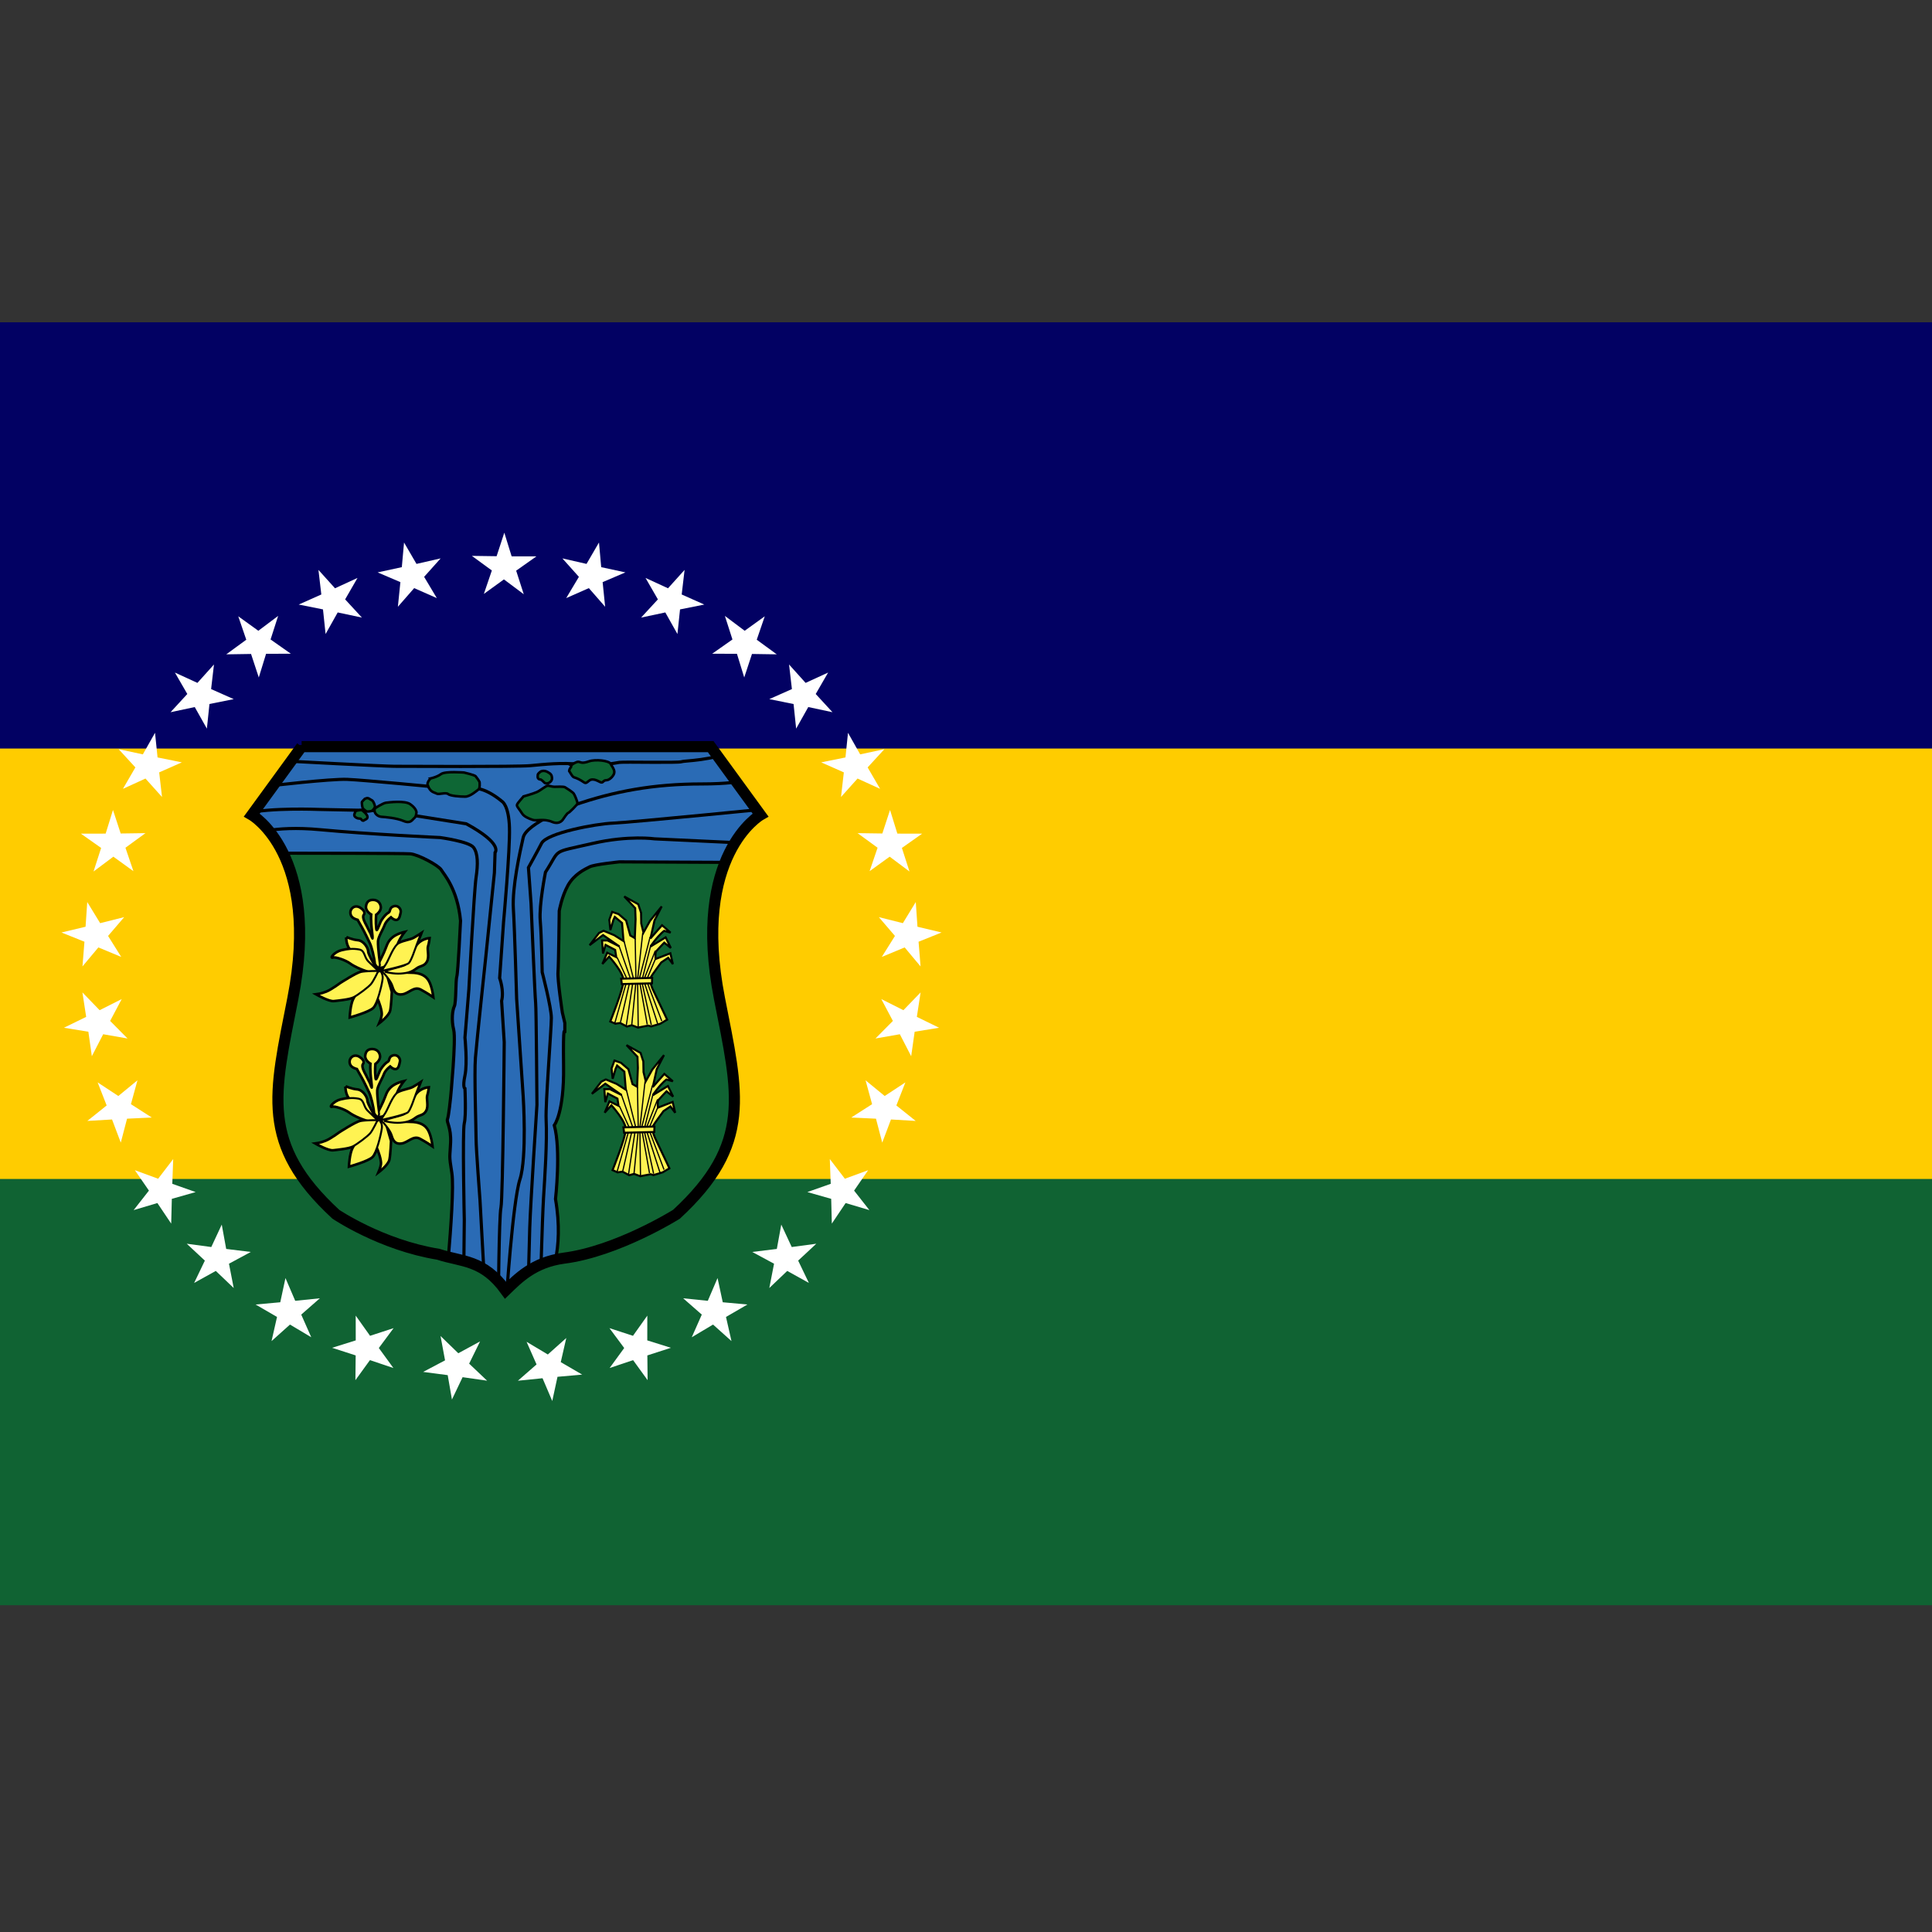 <?xml version='1.0' encoding='utf-8'?>
<ns0:svg xmlns:dc="http://purl.org/dc/elements/1.1/" xmlns:ns0="http://www.w3.org/2000/svg" xmlns:ns2="http://creativecommons.org/ns#" xmlns:rdf="http://www.w3.org/1999/02/22-rdf-syntax-ns#" version="1.1" viewBox="50.03 -50.07 300.14 300.14" width="640" height="640">
<ns0:rect x="50.03" y="-50.07" width="300.14" height="300.14" fill="#333333" stroke="none"/>
<ns0:defs>
<ns0:clipPath id="a">
<ns0:path d="m427.19 370.62-78.781 108.31s27.631 15.87 49.469 60.562c31.149 8e-3 189.63 0.111 201.19 1 12.767 0.982 45.197 18.657 49.125 25.531s25.527 29.462 30.438 80.531c0 0-3.942 82.482-5.906 88.375-1.964 5.893-0.96 41.264-3.906 47.156-2.946 5.893-4.928 21.599-1 37.312 3.928 15.713-4.906 107.06-4.906 107.06s-2.942 29.465-4.906 34.375c-1.964 4.91 5.888 12.76 4.906 37.312-0.982 24.552-2.942 17.68 1.969 48.125 3.288 20.382-1.754 89.414-5.469 133.25 31.096 7.648 60.235 10.546 90.625 52.719 17.954-17.402 39.545-39.75 78.844-48.656 4.748-22.539 7.151-54.496 0-96.063 0 0 8.866-77.591-1.938-116.87 0 0 15.701-19.656 14.719-93.312-0.982-73.657 1.969-53.031 1.969-53.031v-15.719l-3.938-16.688s-7.857-52.059-6.875-63.844c0.982-11.785 1.969-97.219 1.969-97.219s3.929-22.572 13.75-40.25 26.518-25.54 34.375-29.469c7.857-3.928 47.125-7.875 47.125-7.875l167.25 0.781c22.381-55.845 55.906-75.094 55.906-75.094l-78.781-108.31h-647.22z" fill="#2a6bb5" stroke="#000" stroke-width="5" />
</ns0:clipPath>
</ns0:defs>
<ns0:g transform="translate(204.96 -1424.1)">
<ns0:g transform="matrix(.133 0 0 .133 -177.61 1407.4)">
<ns0:g transform="matrix(.738 0 0 .737 142.85 347.98)">
<ns0:g transform="translate(-9.899)" />
</ns0:g>
<ns0:g fill-rule="evenodd">
<ns0:rect x="-204.45" y="126.04" width="2997.6" height="1497.6" fill="#fc0" />
<ns0:rect x="-204.96" y="1126.2" width="2998.6" height="497.89" fill="#106333" />
<ns0:rect x="-204.96" y="125.53" width="2998.6" height="497.89" fill="#020163" />
</ns0:g>
<ns0:g transform="translate(71.956)">
<ns0:path d="m450.9 621.19-58.152 79.837s80.791 46.29 47.88 214.37c-21.837 111.53-38.755 169.9 50.19 252 0 0 53.026 35.926 119.73 46.758 27.491 9.056 52.444 5.84 78.672 42.184 14.653-14.182 32.589-32.832 67.84-37.609 62.718-7.982 131.71-51.334 131.71-51.334 88.945-82.102 72.027-140.48 50.19-252-32.91-168.08 47.88-214.37 47.88-214.37l-58.152-79.837h-477.79z" fill="#106333" />
<ns0:path d="m450.9 621.19-58.158 79.843s20.397 11.698 36.519 44.644c22.995 6e-3 139.99 0.082 148.52 0.737 9.425 0.724 33.365 13.753 36.265 18.821 2.9 5.068 18.844 21.718 22.469 59.364 0 0-2.91 60.802-4.36 65.146-1.45 4.344-0.709 30.418-2.884 34.762-2.175 4.344-3.638 15.922-0.738 27.505 2.9 11.583-3.622 78.922-3.622 78.922s-2.172 21.72-3.622 25.34c-1.45 3.62 4.347 9.406 3.622 27.505-0.725 18.099-2.172 13.033 1.453 35.476 2.427 15.025-1.295 65.912-4.037 98.226 22.956 5.638 44.466 7.774 66.901 38.862 13.254-12.828 29.193-29.302 58.204-35.867 3.505-16.615 5.279-40.172 0-70.813 0 0 6.545-57.197-1.43-86.155 0 0 11.591-14.489 10.866-68.786-0.725-54.297 1.453-39.092 1.453-39.092v-11.587l-2.907-12.301s-5.8-38.375-5.075-47.063 1.453-71.665 1.453-71.665 2.901-16.639 10.15-29.671c7.25-13.031 19.576-18.827 25.376-21.723 5.8-2.896 34.788-5.805 34.788-5.805l123.47 0.576c16.522-41.166 41.271-55.356 41.271-55.356l-58.158-79.843h-477.79z" fill="#2a6bb5" stroke="#000" stroke-width="3.688" />
<ns0:g transform="matrix(.738 0 0 .737 135.54 347.98)" clip-path="url(#a)" fill="none" stroke="#000" stroke-width="5">
<ns0:path d="m404.02 393.61s153.32 8.288 169.9 8.288 192.69 1.036 215.48-1.036 48.69-5.18 79.768-2.072c31.078 3.108 53.869-2.072 61.121-3.108 7.252-1.036 92.199 1.036 98.415-1.036s46.618-1.036 85.984-18.647" />
<ns0:path d="m1156.1 416.4s-19.683 13.467-95.307 13.467c-75.624 0-138.82 11.395-204.08 34.186 0 0-73.552 27.971-78.732 50.761s-17.611 78.732-15.539 112.92c2.072 34.186 5.18 142.96 5.18 142.96l10.359 154.36s6.216 96.343-5.18 131.57-21.755 193.72-21.755 193.72" />
<ns0:path d="m376.05 432.97s97.379-11.395 123.28-10.359 144 12.431 144 12.431l52.833 2.072s17.611-5.18 48.69 20.719c0 0 10.359 6.216 11.395 41.438 1.036 35.222-9.323 149.18-9.323 149.18l-6.216 89.092s7.252 19.683 3.108 36.258l4.144 65.265s-2.072 247.59-5.18 262.09c-3.108 14.503-4.144 151.25-4.144 151.25" />
<ns0:path d="m717.91 1241-8.288-151.25s-6.216-81.84-6.216-97.379c0-15.539-3.022-103.63-1.036-128.46 2.072-25.899 16.575-161.61 16.575-161.61l13.467-131.57 1.036-32.114s13.467-13.467-45.582-45.582l-130.53-20.719-103.59-2.072s-75.624-3.108-113.95 6.216" />
<ns0:path d="m347.04 510.67s33.15-15.539 109.81-8.288c76.66 7.252 189.58 12.431 189.58 12.431s45.582 6.216 52.833 15.539c7.252 9.323 7.252 26.935 4.144 47.654-3.108 20.719-11.395 177.15-11.395 177.15l-6.216 76.66s4.144 40.402 0 60.085c-4.144 19.683 0 20.719 0 20.719s2.072 42.474-1.036 54.905 0 153.32 0 153.32l-1.036 100.49" />
<ns0:path d="m786.28 1209.9s1.036-40.402 2.072-76.66c1.036-36.258 11.395-194.76 11.395-194.76s-1.036-153.32-2.072-161.61c-1.036-8.288-7.252-157.46-7.252-157.46l-4.144-56.977s16.086-29.064 20.719-38.33c8.288-16.575 85.984-31.078 112.92-32.114 27.95-1.075 266.24-24.863 266.24-24.863" />
<ns0:path d="m1140.6 524.14-154.36-7.252s-41.127-5.969-98.415 7.252c-67.337 15.539-49.726 7.252-74.588 45.582 0 0-10.359 51.797-8.288 76.66 2.072 24.863 3.108 81.84 3.108 81.84s14.503 55.941 14.503 72.516c0 17.642-9.431 136.68-8.288 160.57 1.759 36.746-2.072 91.163-4.144 125.35-2.04 33.666-5.18 152.28-5.18 152.28" />
</ns0:g>
<ns0:g transform="matrix(.738 0 0 .737 135.54 347.98)" fill="#0e6735" stroke="#000" stroke-width="4">
<ns0:path d="m527.78 453.12s-5.556 4.861-5.208 6.25c0.347 1.389 0 7.639 2.431 10.069 2.431 2.431 5.556 4.167 5.556 4.167s6.25 0 8.333-1.389 4.514-5.208 4.514-6.597-2.431-9.028-5.208-10.069c-2.778-1.042-5.208-4.514-9.028-2.778-3.819 1.736-1.389 0.347-1.389 0.347z" />
<ns0:path d="m522.57 471.18s-10.069 0.347-10.417 2.778c-0.347 2.431-3.819 5.903 1.042 9.028 4.861 3.125 6.944 0.694 8.333 2.778 1.389 2.083 3.125 3.125 4.514 1.736s13.542-3.125-3.472-16.319z" />
<ns0:path d="m543.4 468.4s12.5-7.986 17.014-8.681c4.514-0.694 29.861-3.819 38.542 2.083 8.681 5.903 10.417 11.806 10.069 13.542s-0.347 6.25-3.472 8.681c-3.125 2.431-5.556 9.375-17.014 4.514-11.458-4.861-29.514-6.25-35.069-6.597-5.556-0.347-13.194-5.903-10.069-13.542z" />
<ns0:path d="m631.25 421.18s10.069-2.083 16.667-6.944 36.458-2.431 36.458-2.431 16.667 3.819 18.403 5.903 6.25 8.333 6.25 9.722 0.694 9.375-1.736 11.111c-2.431 1.736-13.194 11.458-21.181 11.458s-23.264-1.042-27.083-4.167c-3.819-3.125-14.583 1.389-18.056-0.694-3.472-2.083-10.069-1.736-13.889-12.847 0 0-2.778-3.472 4.167-11.111z" />
<ns0:path d="m778.47 449.65s14.931-4.167 21.181-6.944 14.583-10.417 17.708-10.069c3.125 0.347 6.597 1.736 10.069 1.736 3.472 0 14.236-0.694 16.667 0.694 2.431 1.389 12.153 7.639 13.889 10.069 1.736 2.431 6.25 13.542 5.903 15.625-0.347 2.083-12.847 14.583-14.583 14.931-1.736 0.347-7.639 9.375-7.639 9.375s-5.208 10.417-18.056 4.861c-12.847-5.556-24.306-1.042-30.556-3.125-6.25-2.083-13.889-5.208-17.014-10.417-3.125-5.208-8.333-10.764-7.986-12.847 0.347-2.083 1.042-3.125 10.417-13.889z" />
<ns0:path d="m805.9 410.07s-4.861 3.125-4.861 5.556c0 2.431-1.389 6.944 4.861 7.292 0 0 2.431 1.389 4.861 4.167s5.556 2.083 7.292 1.389 5.903-3.472 5.556-7.986-1.389-6.597-7.292-9.722c-5.903-3.125-10.417-0.694-10.417-0.694z" />
<ns0:path d="m855.56 398.96s6.944-4.861 10.417-4.167c3.472 0.694 5.208 3.125 15.972-0.694 10.764-3.819 31.944-1.042 34.375 3.819 2.431 4.861 5.556 7.639 5.903 12.847 0.347 5.208-7.292 13.194-12.5 13.194-5.208 0-4.861 4.167-8.333 3.472-3.472-0.694-12.5-8.333-19.444-2.431-6.944 5.903-4.861 3.125-15.625-2.431-10.764-5.556-7.292 0.347-15.625-13.194 0 0 0.347-3.472 2.431-5.556 2.083-2.083-1.389-0.694 2.431-4.861z" />
</ns0:g>
<ns0:path d="m450.9 621.19-58.152 79.837s80.791 46.29 47.88 214.37c-21.837 111.53-38.755 169.9 50.19 252 0 0 53.026 35.926 119.73 46.758 27.491 9.056 52.444 5.84 78.672 42.184 14.653-14.182 32.589-32.832 67.84-37.609 62.718-7.982 131.71-51.334 131.71-51.334 88.945-82.102 72.027-140.48 50.19-252-32.91-168.08 47.88-214.37 47.88-214.37l-58.152-79.837h-477.79z" fill="none" stroke="#000" stroke-width="12.977" />
<ns0:g transform="matrix(.416 0 0 .415 151.86 -565.76)" fill="#fff352" fill-rule="evenodd" stroke="#000" stroke-width="9.011">
<ns0:path d="m933.62 3920.2c-7.365 39.827-10.311 56.052-4.419 66.378s14.729 38.352 13.256 48.677c-1.473 10.325-5.892 20.651-5.892 20.651s25.04-19.176 27.986-33.926c2.946-14.751 4.419-51.627 4.419-51.627l-14.729-51.627-19.148-10.325z" />
<ns0:path d="m929.23 3898.7s10.444-19.175 19.148-38.35c8.704-19.175 8.704-27.891 20.888-40.093 12.184-12.202 34.813-17.432 34.813-17.432s-13.926 17.432-19.147 34.864c-5.222 17.432-12.185 41.836-27.851 55.782-15.666 13.945-27.851 5.229-27.851 5.229z" />
<ns0:path d="m948.35 3918.7s19.148 20.651 23.567 35.402c4.419 14.751 10.311 25.076 27.986 22.126 17.675-2.95 32.405-23.601 51.553-13.276 19.148 10.325 33.878 20.651 33.878 20.651s-2.946-26.551-11.784-42.777c-8.838-16.226-25.04-23.601-50.08-23.601-25.04 0-66.282-5.9-66.282-5.9l-19.148-2.95z" />
<ns0:path d="m930.68 3904s16.202 10.326 13.256 30.976c-2.946 20.651-14.729 67.853-26.513 79.653-11.783 11.8-64.809 26.551-64.809 26.551s1.473-35.402 10.311-51.627c8.838-16.226 39.77-61.953 51.553-69.328 11.784-7.375 16.202-16.226 16.202-16.226z" />
<ns0:path d="m952.77 3914.3s22.094 5.9 42.715 4.425c20.621-1.475 30.932-5.9 42.715-14.751 11.783-8.85 22.094-5.9 29.459-19.176 7.365-13.276 0-33.926 2.946-42.777 2.946-8.85 4.419-22.126 4.419-22.126s-23.567 1.475-36.824 22.126c-13.257 20.651-14.73 47.202-35.351 54.577-20.621 7.375-55.972 13.276-50.08 17.701z" />
<ns0:path d="m940.99 3911.3s5.892-8.85 13.256-20.651c7.365-11.8 20.621-50.152 35.351-57.528 14.729-7.375 32.405-8.85 42.715-14.751 10.311-5.9 19.148-11.801 19.148-11.801s-7.365 19.176-11.784 30.976c-4.419 11.8-14.73 44.252-22.094 51.627-7.365 7.375-76.593 22.126-76.593 22.126z" />
<ns0:path d="m842.3 3816.9c1.473 14.75 2.946 26.551 16.202 39.827 13.256 13.276 66.282 45.727 66.282 45.727s-22.094-36.877-22.094-45.727c0-8.85-11.784-29.501-27.986-30.976-16.202-1.475-32.405-8.85-32.405-8.85z" />
<ns0:path d="m920.37 3917.2c-27.986-5.9-55.972-19.176-67.755-28.026-11.784-8.85-41.242-19.176-48.607-16.226-7.365 2.95 5.892-14.751 25.04-19.176 19.148-4.425 30.932-5.9 48.607-2.95 17.675 2.95 13.256 20.651 26.513 33.926 13.256 13.276 29.459 28.026 29.459 28.026l-20.621 4.425z" />
<ns0:path d="m923.13 3892c-1.473-19.176-8.838-48.677-14.545-60.109-4.218-8.448-14.545-30.976-22.278-44.252-7.347-12.613-11.599-20.835-11.599-20.835s-13.256-2.95-17.675-10.325c-4.419-7.375-3.314-16.779 3.498-22.31 5.721-4.645 13.32-4.359 20.069-0.184 6.26 3.872 15.466 11.985 9.574 19.36-5.892 7.375 6.628 28.211 6.628 28.211l13.256 26.551s10.021 32.195 5.397-5.523c-4.624-37.718-2.451-50.53-2.451-50.53s-16.202-8.85-14.729-22.126c1.473-13.276 8.734-17.859 19.148-17.701 12.152 0.184 19.4 8.351 20.621 18.438 1.523 12.576-13.072 22.126-13.072 22.126s-1.755 20.699 0.337 39.042c2.092 18.343 10.994-14.546 15.892-22.224 7.104-11.136 14.519-19.031 20.411-21.981 5.892-2.95 1.473-14.751 14.729-17.701 13.256-2.95 19.148 10.325 17.675 16.226-1.473 5.9-2.946 19.176-10.311 20.651-7.365 1.475-16.202-7.744-16.202-7.744s-14.093 10.065-18.57 22.624c-4.429 12.425-18.204 33.979-18.717 45.851-0.83 19.215 6.171 67.416 6.171 67.416l-4.235 9.035z" />
<ns0:path d="m932.15 3911.3s-35.351 0-48.607 2.95c-13.257 2.95-58.918 32.451-58.918 32.451s-23.567 17.701-38.297 23.601c-14.729 5.9-26.513 7.375-26.513 7.375s33.878 19.176 47.134 17.701c13.257-1.475 44.188-4.425 55.972-10.326 11.784-5.9 41.242-28.026 48.607-36.877 7.365-8.85 20.621-36.876 20.621-36.876z" />
</ns0:g>
<ns0:g transform="matrix(.416 0 0 .415 152.76 -740)" fill="#fff352" fill-rule="evenodd" stroke="#000" stroke-width="9.011">
<ns0:path d="m933.62 3920.2c-7.365 39.827-10.311 56.052-4.419 66.378s14.729 38.352 13.256 48.677c-1.473 10.325-5.892 20.651-5.892 20.651s25.04-19.176 27.986-33.926c2.946-14.751 4.419-51.627 4.419-51.627l-14.729-51.627-19.148-10.325z" />
<ns0:path d="m929.23 3898.7s10.444-19.175 19.148-38.35c8.704-19.175 8.704-27.891 20.888-40.093 12.184-12.202 34.813-17.432 34.813-17.432s-13.926 17.432-19.147 34.864c-5.222 17.432-12.185 41.836-27.851 55.782-15.666 13.945-27.851 5.229-27.851 5.229z" />
<ns0:path d="m948.35 3918.7s19.148 20.651 23.567 35.402c4.419 14.751 10.311 25.076 27.986 22.126 17.675-2.95 32.405-23.601 51.553-13.276 19.148 10.325 33.878 20.651 33.878 20.651s-2.946-26.551-11.784-42.777c-8.838-16.226-25.04-23.601-50.08-23.601-25.04 0-66.282-5.9-66.282-5.9l-19.148-2.95z" />
<ns0:path d="m930.68 3904s16.202 10.326 13.256 30.976c-2.946 20.651-14.729 67.853-26.513 79.653-11.783 11.8-64.809 26.551-64.809 26.551s1.473-35.402 10.311-51.627c8.838-16.226 39.77-61.953 51.553-69.328 11.784-7.375 16.202-16.226 16.202-16.226z" />
<ns0:path d="m952.77 3914.3s22.094 5.9 42.715 4.425c20.621-1.475 30.932-5.9 42.715-14.751 11.783-8.85 22.094-5.9 29.459-19.176 7.365-13.276 0-33.926 2.946-42.777 2.946-8.85 4.419-22.126 4.419-22.126s-23.567 1.475-36.824 22.126c-13.257 20.651-14.73 47.202-35.351 54.577-20.621 7.375-55.972 13.276-50.08 17.701z" />
<ns0:path d="m1039.7 3837.6c-4.419 11.8-14.73 44.252-22.094 51.627-7.365 7.375-76.593 22.126-76.593 22.126s5.892-8.85 13.256-20.651c7.365-11.8 20.621-50.152 35.351-57.528 14.729-7.375 32.405-8.85 42.715-14.751 10.311-5.9 19.148-11.801 19.148-11.801s-7.365 19.176-11.784 30.976" />
<ns0:path d="m842.3 3816.9c1.473 14.75 2.946 26.551 16.202 39.827 13.256 13.276 66.282 45.727 66.282 45.727s-22.094-36.877-22.094-45.727c0-8.85-11.784-29.501-27.986-30.976-16.202-1.475-32.405-8.85-32.405-8.85z" />
<ns0:path d="m920.37 3917.2c-27.986-5.9-55.972-19.176-67.755-28.026-11.784-8.85-41.242-19.176-48.607-16.226-7.365 2.95 5.892-14.751 25.04-19.176 19.148-4.425 30.932-5.9 48.607-2.95 17.675 2.95 13.256 20.651 26.513 33.926 13.256 13.276 29.459 28.026 29.459 28.026l-20.621 4.425z" />
<ns0:path d="m923.13 3892c-1.473-19.176-8.838-48.677-14.545-60.109-4.218-8.448-14.545-30.976-22.278-44.252-7.347-12.613-11.599-20.835-11.599-20.835s-13.256-2.95-17.675-10.325c-4.419-7.375-3.314-16.779 3.498-22.31 5.721-4.645 13.32-4.359 20.069-0.184 6.26 3.872 15.466 11.985 9.574 19.36-5.892 7.375 6.628 28.211 6.628 28.211l13.256 26.551s10.021 32.195 5.397-5.523c-4.624-37.718-2.451-50.53-2.451-50.53s-16.202-8.85-14.729-22.126c1.473-13.276 8.734-17.859 19.148-17.701 12.152 0.184 19.4 8.351 20.621 18.438 1.523 12.576-13.072 22.126-13.072 22.126s-1.755 20.699 0.337 39.042c2.092 18.343 10.994-14.546 15.892-22.224 7.104-11.136 14.519-19.031 20.411-21.981 5.892-2.95 1.473-14.751 14.729-17.701 13.256-2.95 19.148 10.325 17.675 16.226-1.473 5.9-2.946 19.176-10.311 20.651-7.365 1.475-16.202-7.744-16.202-7.744s-14.093 10.065-18.57 22.624c-4.429 12.425-18.204 33.979-18.717 45.851-0.83 19.215 6.171 67.416 6.171 67.416l-4.235 9.035z" />
<ns0:path d="m932.15 3911.3s-35.351 0-48.607 2.95c-13.257 2.95-58.918 32.451-58.918 32.451s-23.567 17.701-38.297 23.601c-14.729 5.9-26.513 7.375-26.513 7.375s33.878 19.176 47.134 17.701c13.257-1.475 44.188-4.425 55.972-10.326 11.784-5.9 41.242-28.026 48.607-36.877 7.365-8.85 20.621-36.876 20.621-36.876z" />
</ns0:g>
<ns0:g transform="matrix(.464 .043 -.043 .463 236.91 -993.51)" stroke="#000">
<ns0:path transform="matrix(.564 0 0 .564 833.25 1386.9)" d="m1348.6 4401.3s70.852 64.663 73.465 101.3c2.613 36.64-41.815 185.82-41.815 185.82l23.521 7.851 20.907-5.234 31.361 13.086 20.907-7.852 28.748 7.852 44.428-13.086 13.067 2.617 39.201-15.703 28.747-20.937-75.789-128.24s-20.907-36.64-15.68-49.726c5.227-13.086 41.814-73.281 41.814-73.281l28.748-23.555 23.521 26.172-15.68-47.109-62.722 31.406s-5.834-26.779-0.607-34.631c5.227-7.851 31.968-41.267 31.968-41.267l31.361 20.937-27.375-45.1-57.495 42.8s-14.439 15.386 9.081-21.255c23.521-36.64 39.201-49.726 39.201-49.726l29.065 5.234-40.759-29.238-45.8 63.261 10.454-81.132 26.134-65.429-45.828 68.786-24.128 54.829-13.674-39.865-5.227-47.109-15.68-36.64-65.335-28.789 53.192 47.268 6.309 49.091 4.434 83.908-21.356-9.888-24.445-64.477-35.849-25.405-29.327-7.216-9.661 36.482 9.213 44.995 9.054-45.762 5.041-14.515 34.608 24.003 13.86 79.522-43.291-22.022-49.179-15.413-19.218 11.684-36.669 58.054 55.253-50.493 76.713 43.462-54.646-21.31-24.259 2.458 9.661 57.288 7.84-39.258 44.428 18.32 7.84 31.406-41.814-15.703-16.736 52.053z" fill="#fff352" fill-rule="evenodd" stroke-width="9.011" />
<ns0:path d="m1614 3869.4 28.121 49.022-1e-4 15.645-18.748 100.13" fill="none" stroke-width="3.047" />
<ns0:path d="m1615.6 3839.1 35.412 77.706-0.521 16.167-13.019 97.523" fill="none" stroke-width="3.047" />
<ns0:path d="m1627 3825.6 31.767 90.743 1e-4 15.645-6.249 106.39" fill="none" stroke-width="3.047" />
<ns0:path d="m1710.9 3861.1-16.144 51.108 1.042 14.602 44.265 91.265" fill="none" stroke-width="3.047" />
<ns0:path d="m1707.7 3843.8-19.789 68.318 1.042 16.167 41.661 98.044" fill="none" stroke-width="3.047" />
<ns0:path d="m1695.2 3830.8-13.019 84.485 0.521 13.559 32.287 101.7" fill="none" stroke-width="3.047" />
<ns0:path d="m1666.1 4034.2 0.521-104.82-1.042-13.559-10.936-98.045" fill="none" stroke-width="3.047" />
<ns0:path d="m1682.7 4038.4-11.457-108.47-1.042-14.081 2.083-114.21" fill="none" stroke-width="3.047" />
<ns0:path d="m1704.6 4030-27.601-100.65-2.083-15.124 16.664-103.78" fill="none" stroke-width="3.047" />
<ns0:path d="m1628.9 3921.7 2.946 13.276 75.12-8.85-0.773-13.618z" fill="#fff352" fill-rule="evenodd" stroke-width="5.079" />
</ns0:g>
<ns0:g transform="matrix(.464 .043 -.043 .463 239.58 -819.86)" stroke="#000">
<ns0:path transform="matrix(.564 0 0 .564 833.25 1386.9)" d="m1348.6 4401.3s70.852 64.663 73.465 101.3c2.613 36.64-41.815 185.82-41.815 185.82l23.521 7.851 20.907-5.234 31.361 13.086 20.907-7.852 28.748 7.852 44.428-13.086 13.067 2.617 39.201-15.703 28.747-20.937-75.789-128.24s-20.907-36.64-15.68-49.726c5.227-13.086 41.814-73.281 41.814-73.281l28.748-23.555 23.521 26.172-15.68-47.109-62.722 31.406s-5.834-26.779-0.607-34.631c5.227-7.851 31.968-41.267 31.968-41.267l31.361 20.937-27.375-45.1-57.495 42.8s-14.439 15.386 9.081-21.255c23.521-36.64 39.201-49.726 39.201-49.726l29.065 5.234-40.759-29.238-45.8 63.261 10.454-81.132 26.134-65.429-45.828 68.786-24.128 54.829-13.674-39.865-5.227-47.109-15.68-36.64-65.335-28.789 53.192 47.268 6.309 49.091 4.434 83.908-21.356-9.888-24.445-64.477-35.849-25.405-29.327-7.216-9.661 36.482 9.213 44.995 9.054-45.762 5.041-14.515 34.608 24.003 13.86 79.522-43.291-22.022-49.179-15.413-19.218 11.684-36.669 58.054 55.253-50.493 76.713 43.462-54.646-21.31-24.259 2.458 9.661 57.288 7.84-39.258 44.428 18.32 7.84 31.406-41.814-15.703-16.736 52.053z" fill="#fff352" fill-rule="evenodd" stroke-width="9.011" />
<ns0:path d="m1614 3869.4 28.121 49.022-1e-4 15.645-18.748 100.13" fill="none" stroke-width="3.047" />
<ns0:path d="m1615.6 3839.1 35.412 77.706-0.521 16.167-13.019 97.523" fill="none" stroke-width="3.047" />
<ns0:path d="m1627 3825.6 31.767 90.743 1e-4 15.645-6.249 106.39" fill="none" stroke-width="3.047" />
<ns0:path d="m1710.9 3861.1-16.144 51.108 1.042 14.602 44.265 91.265" fill="none" stroke-width="3.047" />
<ns0:path d="m1707.7 3843.8-19.789 68.318 1.042 16.167 41.661 98.044" fill="none" stroke-width="3.047" />
<ns0:path d="m1695.2 3830.8-13.019 84.485 0.521 13.559 32.287 101.7" fill="none" stroke-width="3.047" />
<ns0:path d="m1666.1 4034.2 0.521-104.82-1.042-13.559-10.936-98.045" fill="none" stroke-width="3.047" />
<ns0:path d="m1682.7 4038.4-11.457-108.47-1.042-14.081 2.083-114.21" fill="none" stroke-width="3.047" />
<ns0:path d="m1704.6 4030-27.601-100.65-2.083-15.124 16.664-103.78" fill="none" stroke-width="3.047" />
<ns0:path d="m1628.9 3921.7 2.946 13.276 75.12-8.85-0.773-13.618z" fill="#fff352" fill-rule="evenodd" stroke-width="5.079" />
</ns0:g>
<ns0:g transform="translate(22.092 -5.165)">
<ns0:path transform="matrix(1.134 .189 -.189 1.134 13.098 -165.48)" d="m667.07 430.13-22.348-11.552-17.684 17.892 4.081-24.824-22.481-11.29 24.87-3.79 3.79-24.87 11.29 22.481 24.824-4.081-17.892 17.684z" fill="#fff" />
</ns0:g>
<ns0:g transform="translate(-66.469)">
<ns0:g transform="matrix(.978 .209 -.209 .978 292.47 -124.51)">
<ns0:path transform="matrix(1.134 .189 -.189 1.134 13.098 -165.48)" d="m667.07 430.13-22.348-11.552-17.684 17.892 4.081-24.824-22.481-11.29 24.87-3.79 3.79-24.87 11.29 22.481 24.824-4.081-17.892 17.684z" fill="#fff" />
</ns0:g>
<ns0:g transform="matrix(.914 .405 -.405 .914 508.84 -198.87)">
<ns0:path transform="matrix(1.134 .189 -.189 1.134 13.098 -165.48)" d="m667.07 430.13-22.348-11.552-17.684 17.892 4.081-24.824-22.481-11.29 24.87-3.79 3.79-24.87 11.29 22.481 24.824-4.081-17.892 17.684z" fill="#fff" />
</ns0:g>
<ns0:g transform="matrix(.808 .589 -.589 .808 742.32 -227.24)">
<ns0:path transform="matrix(1.134 .189 -.189 1.134 13.098 -165.48)" d="m667.07 430.13-22.348-11.552-17.684 17.892 4.081-24.824-22.481-11.29 24.87-3.79 3.79-24.87 11.29 22.481 24.824-4.081-17.892 17.684z" fill="#fff" />
</ns0:g>
<ns0:g transform="matrix(.679 .734 -.734 .679 956.75 -209.44)">
<ns0:path transform="matrix(1.134 .189 -.189 1.134 13.098 -165.48)" d="m667.07 430.13-22.348-11.552-17.684 17.892 4.081-24.824-22.481-11.29 24.87-3.79 3.79-24.87 11.29 22.481 24.824-4.081-17.892 17.684z" fill="#fff" />
</ns0:g>
<ns0:g transform="matrix(.504 .864 -.864 .504 1187.9 -140.61)">
<ns0:path transform="matrix(1.134 .189 -.189 1.134 13.098 -165.48)" d="m667.07 430.13-22.348-11.552-17.684 17.892 4.081-24.824-22.481-11.29 24.87-3.79 3.79-24.87 11.29 22.481 24.824-4.081-17.892 17.684z" fill="#fff" />
</ns0:g>
<ns0:g transform="matrix(.309 .951 -.951 .309 1394.5 -26.393)">
<ns0:path transform="matrix(1.134 .189 -.189 1.134 13.098 -165.48)" d="m667.07 430.13-22.348-11.552-17.684 17.892 4.081-24.824-22.481-11.29 24.87-3.79 3.79-24.87 11.29 22.481 24.824-4.081-17.892 17.684z" fill="#fff" />
</ns0:g>
<ns0:g transform="matrix(.082 .997 -.997 .082 1585.6 143.88)">
<ns0:path transform="matrix(1.134 .189 -.189 1.134 13.098 -165.48)" d="m667.07 430.13-22.348-11.552-17.684 17.892 4.081-24.824-22.481-11.29 24.87-3.79 3.79-24.87 11.29 22.481 24.824-4.081-17.892 17.684z" fill="#fff" />
</ns0:g>
<ns0:g transform="matrix(-.138 .99 -.99 -.138 1726.5 342.63)">
<ns0:path transform="matrix(1.134 .189 -.189 1.134 13.098 -165.48)" d="m667.07 430.13-22.348-11.552-17.684 17.892 4.081-24.824-22.481-11.29 24.87-3.79 3.79-24.87 11.29 22.481 24.824-4.081-17.892 17.684z" fill="#fff" />
</ns0:g>
<ns0:g transform="matrix(-.351 .936 -.936 -.351 1820.6 567.6)">
<ns0:path transform="matrix(1.134 .189 -.189 1.134 13.098 -165.48)" d="m667.07 430.13-22.348-11.552-17.684 17.892 4.081-24.824-22.481-11.29 24.87-3.79 3.79-24.87 11.29 22.481 24.824-4.081-17.892 17.684z" fill="#fff" />
</ns0:g>
<ns0:g transform="matrix(-.556 .832 -.832 -.556 1863.8 818.16)">
<ns0:path transform="matrix(1.134 .189 -.189 1.134 13.098 -165.48)" d="m667.07 430.13-22.348-11.552-17.684 17.892 4.081-24.824-22.481-11.29 24.87-3.79 3.79-24.87 11.29 22.481 24.824-4.081-17.892 17.684z" fill="#fff" />
</ns0:g>
<ns0:g transform="matrix(-.722 .692 -.692 -.722 1850.9 1058.9)">
<ns0:path transform="matrix(1.134 .189 -.189 1.134 13.098 -165.48)" d="m667.07 430.13-22.348-11.552-17.684 17.892 4.081-24.824-22.481-11.29 24.87-3.79 3.79-24.87 11.29 22.481 24.824-4.081-17.892 17.684z" fill="#fff" />
</ns0:g>
<ns0:g transform="matrix(-.858 .514 -.514 -.858 1784 1296.5)">
<ns0:path transform="matrix(1.134 .189 -.189 1.134 13.098 -165.48)" d="m667.07 430.13-22.348-11.552-17.684 17.892 4.081-24.824-22.481-11.29 24.87-3.79 3.79-24.87 11.29 22.481 24.824-4.081-17.892 17.684z" fill="#fff" />
</ns0:g>
<ns0:g transform="matrix(-.947 .321 -.321 -.947 1672.6 1504.1)">
<ns0:path transform="matrix(1.134 .189 -.189 1.134 13.098 -165.48)" d="m667.07 430.13-22.348-11.552-17.684 17.892 4.081-24.824-22.481-11.29 24.87-3.79 3.79-24.87 11.29 22.481 24.824-4.081-17.892 17.684z" fill="#fff" />
</ns0:g>
<ns0:g transform="matrix(-.995 .103 -.103 -.995 1511.1 1691.6)">
<ns0:path transform="matrix(1.134 .189 -.189 1.134 13.098 -165.48)" d="m667.07 430.13-22.348-11.552-17.684 17.892 4.081-24.824-22.481-11.29 24.87-3.79 3.79-24.87 11.29 22.481 24.824-4.081-17.892 17.684z" fill="#fff" />
</ns0:g>
</ns0:g>
<ns0:g transform="matrix(-.992 -.128 .128 -.992 1238.5 1842.5)">
<ns0:path transform="matrix(1.134 .189 -.189 1.134 13.098 -165.48)" d="m667.07 430.13-22.348-11.552-17.684 17.892 4.081-24.824-22.481-11.29 24.87-3.79 3.79-24.87 11.29 22.481 24.824-4.081-17.892 17.684z" fill="#fff" />
</ns0:g>
<ns0:g transform="matrix(-1 0 0 1 1435.2 0)">
<ns0:g transform="matrix(.978 .209 -.209 .978 292.47 -124.51)">
<ns0:path transform="matrix(1.134 .189 -.189 1.134 13.098 -165.48)" d="m667.07 430.13-22.348-11.552-17.684 17.892 4.081-24.824-22.481-11.29 24.87-3.79 3.79-24.87 11.29 22.481 24.824-4.081-17.892 17.684z" fill="#fff" />
</ns0:g>
<ns0:g transform="matrix(.914 .405 -.405 .914 508.84 -198.87)">
<ns0:path transform="matrix(1.134 .189 -.189 1.134 13.098 -165.48)" d="m667.07 430.13-22.348-11.552-17.684 17.892 4.081-24.824-22.481-11.29 24.87-3.79 3.79-24.87 11.29 22.481 24.824-4.081-17.892 17.684z" fill="#fff" />
</ns0:g>
<ns0:g transform="matrix(.808 .589 -.589 .808 742.32 -227.24)">
<ns0:path transform="matrix(1.134 .189 -.189 1.134 13.098 -165.48)" d="m667.07 430.13-22.348-11.552-17.684 17.892 4.081-24.824-22.481-11.29 24.87-3.79 3.79-24.87 11.29 22.481 24.824-4.081-17.892 17.684z" fill="#fff" />
</ns0:g>
<ns0:g transform="matrix(.679 .734 -.734 .679 956.75 -209.44)">
<ns0:path transform="matrix(1.134 .189 -.189 1.134 13.098 -165.48)" d="m667.07 430.13-22.348-11.552-17.684 17.892 4.081-24.824-22.481-11.29 24.87-3.79 3.79-24.87 11.29 22.481 24.824-4.081-17.892 17.684z" fill="#fff" />
</ns0:g>
<ns0:g transform="matrix(.504 .864 -.864 .504 1187.9 -140.61)">
<ns0:path transform="matrix(1.134 .189 -.189 1.134 13.098 -165.48)" d="m667.07 430.13-22.348-11.552-17.684 17.892 4.081-24.824-22.481-11.29 24.87-3.79 3.79-24.87 11.29 22.481 24.824-4.081-17.892 17.684z" fill="#fff" />
</ns0:g>
<ns0:g transform="matrix(.309 .951 -.951 .309 1394.5 -26.393)">
<ns0:path transform="matrix(1.134 .189 -.189 1.134 13.098 -165.48)" d="m667.07 430.13-22.348-11.552-17.684 17.892 4.081-24.824-22.481-11.29 24.87-3.79 3.79-24.87 11.29 22.481 24.824-4.081-17.892 17.684z" fill="#fff" />
</ns0:g>
<ns0:g transform="matrix(.082 .997 -.997 .082 1585.6 143.88)">
<ns0:path transform="matrix(1.134 .189 -.189 1.134 13.098 -165.48)" d="m667.07 430.13-22.348-11.552-17.684 17.892 4.081-24.824-22.481-11.29 24.87-3.79 3.79-24.87 11.29 22.481 24.824-4.081-17.892 17.684z" fill="#fff" />
</ns0:g>
<ns0:g transform="matrix(-.138 .99 -.99 -.138 1726.5 342.63)">
<ns0:path transform="matrix(1.134 .189 -.189 1.134 13.098 -165.48)" d="m667.07 430.13-22.348-11.552-17.684 17.892 4.081-24.824-22.481-11.29 24.87-3.79 3.79-24.87 11.29 22.481 24.824-4.081-17.892 17.684z" fill="#fff" />
</ns0:g>
<ns0:g transform="matrix(-.351 .936 -.936 -.351 1820.6 567.6)">
<ns0:path transform="matrix(1.134 .189 -.189 1.134 13.098 -165.48)" d="m667.07 430.13-22.348-11.552-17.684 17.892 4.081-24.824-22.481-11.29 24.87-3.79 3.79-24.87 11.29 22.481 24.824-4.081-17.892 17.684z" fill="#fff" />
</ns0:g>
<ns0:g transform="matrix(-.556 .832 -.832 -.556 1863.8 818.16)">
<ns0:path transform="matrix(1.134 .189 -.189 1.134 13.098 -165.48)" d="m667.07 430.13-22.348-11.552-17.684 17.892 4.081-24.824-22.481-11.29 24.87-3.79 3.79-24.87 11.29 22.481 24.824-4.081-17.892 17.684z" fill="#fff" />
</ns0:g>
<ns0:g transform="matrix(-.722 .692 -.692 -.722 1850.9 1058.9)">
<ns0:path transform="matrix(1.134 .189 -.189 1.134 13.098 -165.48)" d="m667.07 430.13-22.348-11.552-17.684 17.892 4.081-24.824-22.481-11.29 24.87-3.79 3.79-24.87 11.29 22.481 24.824-4.081-17.892 17.684z" fill="#fff" />
</ns0:g>
<ns0:g transform="matrix(-.858 .514 -.514 -.858 1784 1296.5)">
<ns0:path transform="matrix(1.134 .189 -.189 1.134 13.098 -165.48)" d="m667.07 430.13-22.348-11.552-17.684 17.892 4.081-24.824-22.481-11.29 24.87-3.79 3.79-24.87 11.29 22.481 24.824-4.081-17.892 17.684z" fill="#fff" />
</ns0:g>
<ns0:g transform="matrix(-.947 .321 -.321 -.947 1672.6 1504.1)">
<ns0:path transform="matrix(1.134 .189 -.189 1.134 13.098 -165.48)" d="m667.07 430.13-22.348-11.552-17.684 17.892 4.081-24.824-22.481-11.29 24.87-3.79 3.79-24.87 11.29 22.481 24.824-4.081-17.892 17.684z" fill="#fff" />
</ns0:g>
</ns0:g>
<ns0:g transform="matrix(.416 0 0 .415 152.76 -740)" fill="#fff352" fill-rule="evenodd" stroke="#000" stroke-width="5.407">
<ns0:path d="m933.62 3920.2c-7.365 39.827-10.311 56.052-4.419 66.378s14.729 38.352 13.256 48.677c-1.473 10.325-5.892 20.651-5.892 20.651s25.04-19.176 27.986-33.926c2.946-14.751 4.419-51.627 4.419-51.627l-14.729-51.627-19.148-10.325z" />
<ns0:path d="m929.23 3898.7s10.444-19.175 19.148-38.35c8.704-19.175 8.704-27.891 20.888-40.093 12.184-12.202 34.813-17.432 34.813-17.432s-13.926 17.432-19.147 34.864c-5.222 17.432-12.185 41.836-27.851 55.782-15.666 13.945-27.851 5.229-27.851 5.229z" />
<ns0:path d="m948.35 3918.7s19.148 20.651 23.567 35.402c4.419 14.751 10.311 25.076 27.986 22.126 17.675-2.95 32.405-23.601 51.553-13.276 19.148 10.325 33.878 20.651 33.878 20.651s-2.946-26.551-11.784-42.777c-8.838-16.226-25.04-23.601-50.08-23.601-25.04 0-66.282-5.9-66.282-5.9l-19.148-2.95z" />
<ns0:path d="m930.68 3904s16.202 10.326 13.256 30.976c-2.946 20.651-14.729 67.853-26.513 79.653-11.783 11.8-64.809 26.551-64.809 26.551s1.473-35.402 10.311-51.627c8.838-16.226 39.77-61.953 51.553-69.328 11.784-7.375 16.202-16.226 16.202-16.226z" />
<ns0:path d="m952.77 3914.3s22.094 5.9 42.715 4.425c20.621-1.475 30.932-5.9 42.715-14.751 11.783-8.85 22.094-5.9 29.459-19.176 7.365-13.276 0-33.926 2.946-42.777 2.946-8.85 4.419-22.126 4.419-22.126s-23.567 1.475-36.824 22.126c-13.257 20.651-14.73 47.202-35.351 54.577-20.621 7.375-55.972 13.276-50.08 17.701z" />
<ns0:path d="m1039.7 3837.6c-4.419 11.8-14.73 44.252-22.094 51.627-7.365 7.375-76.593 22.126-76.593 22.126s5.892-8.85 13.256-20.651c7.365-11.8 20.621-50.152 35.351-57.528 14.729-7.375 32.405-8.85 42.715-14.751 10.311-5.9 19.148-11.801 19.148-11.801s-7.365 19.176-11.784 30.976" />
<ns0:path d="m842.3 3816.9c1.473 14.75 2.946 26.551 16.202 39.827 13.256 13.276 66.282 45.727 66.282 45.727s-22.094-36.877-22.094-45.727c0-8.85-11.784-29.501-27.986-30.976-16.202-1.475-32.405-8.85-32.405-8.85z" />
<ns0:path d="m920.37 3917.2c-27.986-5.9-55.972-19.176-67.755-28.026-11.784-8.85-41.242-19.176-48.607-16.226-7.365 2.95 5.892-14.751 25.04-19.176 19.148-4.425 30.932-5.9 48.607-2.95 17.675 2.95 13.256 20.651 26.513 33.926 13.256 13.276 29.459 28.026 29.459 28.026l-20.621 4.425z" />
<ns0:path d="m923.13 3892c-1.473-19.176-8.838-48.677-14.545-60.109-4.218-8.448-14.545-30.976-22.278-44.252-7.347-12.613-11.599-20.835-11.599-20.835s-13.256-2.95-17.675-10.325c-4.419-7.375-3.314-16.779 3.498-22.31 5.721-4.645 13.32-4.359 20.069-0.184 6.26 3.872 15.466 11.985 9.574 19.36-5.892 7.375 6.628 28.211 6.628 28.211l13.256 26.551s10.021 32.195 5.397-5.523c-4.624-37.718-2.451-50.53-2.451-50.53s-16.202-8.85-14.729-22.126c1.473-13.276 8.734-17.859 19.148-17.701 12.152 0.184 19.4 8.351 20.621 18.438 1.523 12.576-13.072 22.126-13.072 22.126s-1.755 20.699 0.337 39.042c2.092 18.343 10.994-14.546 15.892-22.224 7.104-11.136 14.519-19.031 20.411-21.981 5.892-2.95 1.473-14.751 14.729-17.701 13.256-2.95 19.148 10.325 17.675 16.226-1.473 5.9-2.946 19.176-10.311 20.651-7.365 1.475-16.202-7.744-16.202-7.744s-14.093 10.065-18.57 22.624c-4.429 12.425-18.204 33.979-18.717 45.851-0.83 19.215 6.171 67.416 6.171 67.416l-4.235 9.035z" />
<ns0:path d="m932.15 3911.3s-35.351 0-48.607 2.95c-13.257 2.95-58.918 32.451-58.918 32.451s-23.567 17.701-38.297 23.601c-14.729 5.9-26.513 7.375-26.513 7.375s33.878 19.176 47.134 17.701c13.257-1.475 44.188-4.425 55.972-10.326 11.784-5.9 41.242-28.026 48.607-36.877 7.365-8.85 20.621-36.876 20.621-36.876z" />
</ns0:g>
<ns0:g transform="matrix(.416 0 0 .415 151.86 -565.76)" fill="#fff352" fill-rule="evenodd" stroke="#000" stroke-width="5.407">
<ns0:path d="m933.62 3920.2c-7.365 39.827-10.311 56.052-4.419 66.378s14.729 38.352 13.256 48.677c-1.473 10.325-5.892 20.651-5.892 20.651s25.04-19.176 27.986-33.926c2.946-14.751 4.419-51.627 4.419-51.627l-14.729-51.627-19.148-10.325z" />
<ns0:path d="m929.23 3898.7s10.444-19.175 19.148-38.35c8.704-19.175 8.704-27.891 20.888-40.093 12.184-12.202 34.813-17.432 34.813-17.432s-13.926 17.432-19.147 34.864c-5.222 17.432-12.185 41.836-27.851 55.782-15.666 13.945-27.851 5.229-27.851 5.229z" />
<ns0:path d="m948.35 3918.7s19.148 20.651 23.567 35.402c4.419 14.751 10.311 25.076 27.986 22.126 17.675-2.95 32.405-23.601 51.553-13.276 19.148 10.325 33.878 20.651 33.878 20.651s-2.946-26.551-11.784-42.777c-8.838-16.226-25.04-23.601-50.08-23.601-25.04 0-66.282-5.9-66.282-5.9l-19.148-2.95z" />
<ns0:path d="m930.68 3904s16.202 10.326 13.256 30.976c-2.946 20.651-14.729 67.853-26.513 79.653-11.783 11.8-64.809 26.551-64.809 26.551s1.473-35.402 10.311-51.627c8.838-16.226 39.77-61.953 51.553-69.328 11.784-7.375 16.202-16.226 16.202-16.226z" />
<ns0:path d="m952.77 3914.3s22.094 5.9 42.715 4.425c20.621-1.475 30.932-5.9 42.715-14.751 11.783-8.85 22.094-5.9 29.459-19.176 7.365-13.276 0-33.926 2.946-42.777 2.946-8.85 4.419-22.126 4.419-22.126s-23.567 1.475-36.824 22.126c-13.257 20.651-14.73 47.202-35.351 54.577-20.621 7.375-55.972 13.276-50.08 17.701z" />
<ns0:path d="m940.99 3911.3s5.892-8.85 13.256-20.651c7.365-11.8 20.621-50.152 35.351-57.528 14.729-7.375 32.405-8.85 42.715-14.751 10.311-5.9 19.148-11.801 19.148-11.801s-7.365 19.176-11.784 30.976c-4.419 11.8-14.73 44.252-22.094 51.627-7.365 7.375-76.593 22.126-76.593 22.126z" />
<ns0:path d="m842.3 3816.9c1.473 14.75 2.946 26.551 16.202 39.827 13.256 13.276 66.282 45.727 66.282 45.727s-22.094-36.877-22.094-45.727c0-8.85-11.784-29.501-27.986-30.976-16.202-1.475-32.405-8.85-32.405-8.85z" />
<ns0:path d="m920.37 3917.2c-27.986-5.9-55.972-19.176-67.755-28.026-11.784-8.85-41.242-19.176-48.607-16.226-7.365 2.95 5.892-14.751 25.04-19.176 19.148-4.425 30.932-5.9 48.607-2.95 17.675 2.95 13.256 20.651 26.513 33.926 13.256 13.276 29.459 28.026 29.459 28.026l-20.621 4.425z" />
<ns0:path d="m923.13 3892c-1.473-19.176-8.838-48.677-14.545-60.109-4.218-8.448-14.545-30.976-22.278-44.252-7.347-12.613-11.599-20.835-11.599-20.835s-13.256-2.95-17.675-10.325c-4.419-7.375-3.314-16.779 3.498-22.31 5.721-4.645 13.32-4.359 20.069-0.184 6.26 3.872 15.466 11.985 9.574 19.36-5.892 7.375 6.628 28.211 6.628 28.211l13.256 26.551s10.021 32.195 5.397-5.523c-4.624-37.718-2.451-50.53-2.451-50.53s-16.202-8.85-14.729-22.126c1.473-13.276 8.734-17.859 19.148-17.701 12.152 0.184 19.4 8.351 20.621 18.438 1.523 12.576-13.072 22.126-13.072 22.126s-1.755 20.699 0.337 39.042c2.092 18.343 10.994-14.546 15.892-22.224 7.104-11.136 14.519-19.031 20.411-21.981 5.892-2.95 1.473-14.751 14.729-17.701 13.256-2.95 19.148 10.325 17.675 16.226-1.473 5.9-2.946 19.176-10.311 20.651-7.365 1.475-16.202-7.744-16.202-7.744s-14.093 10.065-18.57 22.624c-4.429 12.425-18.204 33.979-18.717 45.851-0.83 19.215 6.171 67.416 6.171 67.416l-4.235 9.035z" />
<ns0:path d="m932.15 3911.3s-35.351 0-48.607 2.95c-13.257 2.95-58.918 32.451-58.918 32.451s-23.567 17.701-38.297 23.601c-14.729 5.9-26.513 7.375-26.513 7.375s33.878 19.176 47.134 17.701c13.257-1.475 44.188-4.425 55.972-10.326 11.784-5.9 41.242-28.026 48.607-36.877 7.365-8.85 20.621-36.876 20.621-36.876z" />
</ns0:g>
</ns0:g>
</ns0:g>
</ns0:g>
</ns0:svg>
